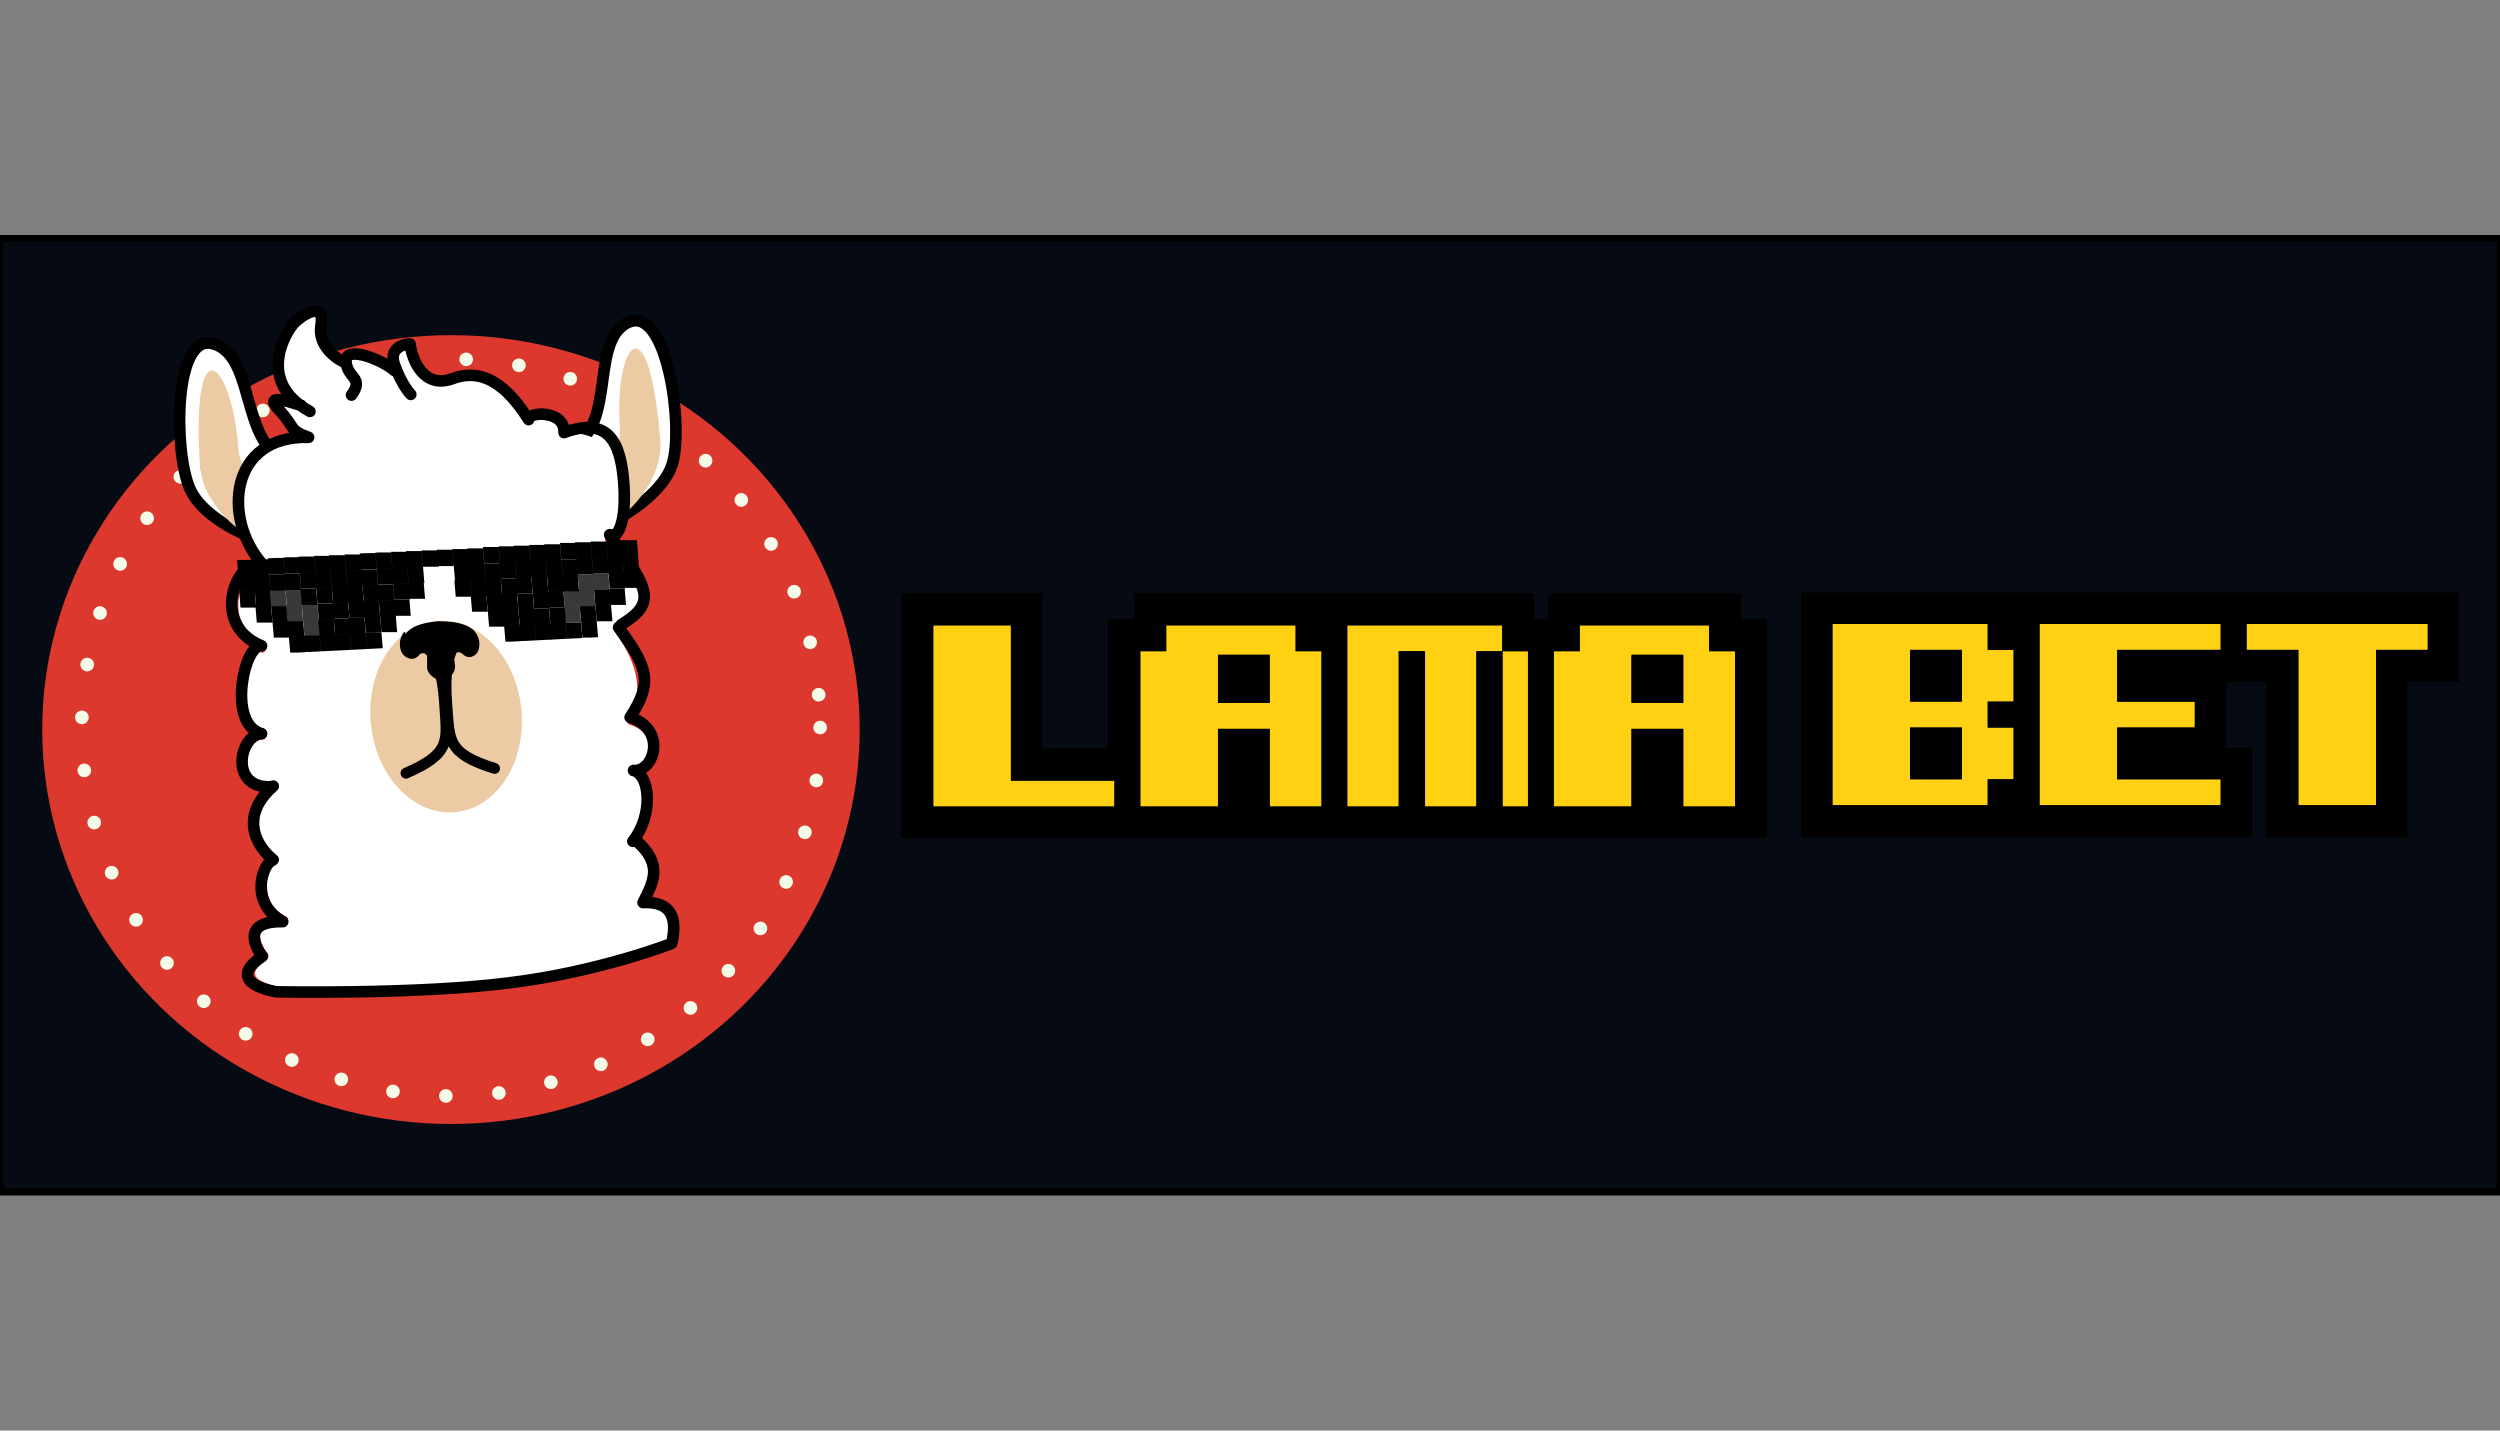 <svg xmlns="http://www.w3.org/2000/svg" viewBox="0 0 367 210" xmlns:v="https://znaki.fm"><rect x="0" y="0" width="367" height="210" fill="#808080" stroke="none"/><style><![CDATA[.O{stroke:#000}.P{fill:#393939}.Q{stroke-linejoin:round}.R{stroke-linecap:round}.S{stroke-width:1.7}.T{fill:#eccaa3}.U{fill-rule:evenodd}]]></style><defs><clipPath id="A"><path d="M34.8 82.2l58.7-3.1 1 14.1-58.7 3-1-14z" fill="none"/></clipPath><path id="B" d="M44.7 93.4h-2.3l.2 2.4h2.3l-.2-2.4z"/><path id="C" d="M85.5 93.6h2.3l-.2-2.4h-2.3l.2 2.4z"/><path id="D" d="M167.4 118.4V95.6h3.8v-3.8h19v3.8h3.8v22.8h-7.6V107h-7.6v11.4h-11.4zm11.4-22.3v7h7.6v-7h-7.6z"/></defs><path d="M0 35h367v140H0z" fill="#050a13" stroke-miterlimit="10" class="O"/><ellipse cx="66.2" cy="107.1" rx="60" ry="57.9" fill="#dc382e"/><g class="Q"><ellipse cx="66.2" cy="106.8" rx="54.2" ry="54.1" fill="none" stroke="#f4fbe9" stroke-dasharray="0 7.8" stroke-width="2" class="R"/><path d="M35.8 78.4c-.9-.4-6.2-2.8-7.9-6.6-2.4-5.3-2.5-23.2 3.5-21.3 6.8 2.1 3.3 17.6 13.3 17.5 1.4 0 .3 1.8-1.8 4s-5 4.8-7 6.4h-.1z" fill="#fff" class="O S"/></g><path d="M29.5,69.1c.2,3.3,3.4,7.3,6.4,9.2,2-1.2,5.6-5.1,7-6-1.2-.9-7.5-1-7.9-6.4-.9-12.8-7.1-18.9-5.6,3.2h.1Z" class="T"/><path d="M91.8 75.5c.8-.5 5.7-3.5 6.9-7.4 1.7-5.5-.8-23.2-6.4-20.8-6.4 2.8-.8 17.8-10.7 18.8-1.4 0 0 1.8 2.3 3.8s5.6 4.2 7.9 5.6z" fill="#fff" class="O Q S"/><path d="M96.9,65.5c.2,3.3-2.4,7.6-5.1,9.8-2.1-1-6.3-4.5-7.8-5.2,1-1,7.3-1.8,7-7.1-.9-12.8,4.4-19.5,6,2.6h0Z" class="T"/><path d="M44.3 145.9c3 .8 9.3-.3 24.4-.3 18-2.5 26.6-4.9 29.1-7.4.5-1.9.4-3.3-.2-4.1-.6-.7-1.6-1-3.1-.9h-.4l-.3-.3c0-.1-.1-.3-.1-.4v-.4l.2-.3c1.3-2.7 2.3-4.7-.8-7.5h-.3c-.1 0-.2 0-.3-.2-.2 0-.3-.3-.3-.6s0-.4.2-.6c.8-1.1 1.4-2.3 1.7-3.6s.3-2.7 0-4c-.1-.4-.5-1.2-1.1-1.4h-.3s-.2 0-.2-.2-.1-.2-.1-.3v-.3c0-.1 0-.2.1-.3s.1-.2.2-.2h.3.3c.8 0 1.7-.9 2-2.1.1-.7.3-3.1-2.8-4.1-.1 0-.2 0-.3-.2s-.2-.2-.2-.3v-.4s0-.2.1-.4l.4-.5c1.9-3 1.2-6.9-2.1-11.7-.1-.2-.2-.4-.1-.6 0-.2.2-.4.3-.5h0c0-.2.2-.3.3-.4 1.9-1.1 2.8-2.1 2.9-3 .3-1.8-1.7-4.7-4.9-8.9 0 0-.1-.2-.1-.3v-.3c0-.1 0-.2.1-.3s.1-.2.2-.2 1.5.5 1.6.5c.5-.7.6-4.1.7-9.3.4-2.7-4-6.4-8-6-.2 0-.6-.2-.7-.4-.4 1-.6-.8-.6-1 0-.3.2.8 0 .5s-.8-.8-1.1-1c-1.3-.7.4 0-1 0 0 0-.5-.5-2.1-.9 0 0-.3 2-.4.5 0 0-.4.5-.5.5s.1 0 0 0 0-.9 0-1c-.4 2-1-.9-1.1-1-3.4-5.3-5.1-5.2-8.8-3.9-.7.3-1.4.4-2.1.4s-1.5-.3-2.1-.6c-1.6-1-1.9-3-2.2-4.7-.3 0 .1 1 0 1.2 0 .2-.2.4-.2.6s0 .4.1.6c.5 1.5-1-3.2 0-2 .1.2.2.4.2.6s-.1.4-.3.6-.4.2-.6.2c.8-.4 0-1.3-.1-1.5-.8-1-1.2 1.5-1.7.3.4 3.6.8 4.2.7 4.1-1.7-1.5-2-2.8-2.4-2.3 0 0 .3.4-1.5-.3 0 .6-1.8-.7-1.4-.3.8 1-.3-2.2-1.7-.3-.1.2-.3.3-.5.3s-.4 0-.6-.2-.3 1.2-.4 1 .2.3.3 0c.8-1.1-1.3-1-1.8-1.6-.4-.5-.9-.5-1.1-1.1l-.3-4.5c-1.5-.7-.5-.5-1.5 0 .2-1 1.5-.6 0-1.3-1.8 1.8-2 1.5-3.3 2.8-1.5 1.8-1.1.4-.9 2.8.3 2.1-2.4 0 0 1.3 0 0-1.1.8-.5.5 0-.5.4-.6.5-.5s-.5.4-.5.5.4 0 .3.2c0 0 .2-.8.1-.7-.3-.2-.2.3-.3.4-.1 0 0 .4-.1.4s0 .5 0 0c-.4-.2 0 .3-.3 0-.3 0 .3.6 0 .5-.3 0 .8.6.3.5.8.8-.2 2.2.3 3.1.2.4 1.9 2.8 2.3 3.1s.6 0 1 .2c.2 0-.6-.6-.5-.5.1.2.6.3.5.5.2.2-.2-.2-.2 0s1.4-.4 1.3-.3-3.2-1.1-3.3-1.1c0-1-2.3.3-2.4.4s3.3 4.7 4.5 5.4c-2.8-1.7-8.1 3.2-9.2 5.6-2.4 5.1.2 8.2 3.6 12.2.2 0 .4.2.6.3s.3.3.4.5 0 .4-.1.6c0 0-.1.2-.2.2h-.3-.3-.3c-.2-.2-.5-.3-.8-.3s-.6 0-.8.2c-1.2.7-2.5 3-2.3 5.4 0 1.1.5 2.1 1.1 3 .7.9 1.6 1.5 2.6 1.9.2 0 .3.2.4.4s.1.4 0 .6c0 .2-.2.4-.3.5s-.4.2-.6 0c-.3 0-1.4 1.4-1.8 4.1-.5 2.9-.2 6.2 1.7 7.1h.2c.2 0 .4 0 .6.2s.3.4.3.6 0 .4-.2.6c-.1.2-.3.3-.6.3-1.2 0-2.2 1.8-2.1 3.6 0 .7.3 1.4.8 1.9.4.3.8.5 1.2.6s.9 0 1.3 0h.7c.1 0 .3 0 .4.2s.2.4.2.6-.1.4-.3.6c-1.8 1.6-2.7 3.3-2.7 5s.4 1.8.8 2.5c.4.8 1.1 1.5 1.8 2l.2.2s0 .2.1.3 0 .2 0 .3 0 .2-.1.3c-.1 0-.3.3-.5.3-.7.8-1.1 1.9-1 3.1 0 .9.2 1.8.7 2.6s1.2 1.4 2 1.8c.2 0 .3.2.4.4v.5c0 .2-.1.3-.3.4s-.3.2-.5.2c-1.8 0-2.9.3-3.2 1-.4.8.5 2.4.9 2.8 0 0 .1.2.2.3v.3c0 .1 0 .2-.1.3 0 0-.1.2-.2.2-4.7 3.2 1.7 3.9 5.2 4.8h0v.2z" fill="#fff"/><path d="M38.5 82.8c-5.9-6.7-4.8-18.9 6.8-18.6-3-1.1-1.8-1.3-4.4-4.1s2.9-.6 3.3-.6m45.3 19c5.9 8 6.9 10 1.7 13.2m-.4.4c4.3 5.9 5.1 8 1.7 13.2 5.5 1.8 3.5 8.1.5 7.8 2.5.7 2.9 6.6-.1 10.4m.5-.1c4 3.5 2.5 6.1 1 9.1 4.1-.2 5.1 2.2 4.2 6 0 0-10.7 4.2-24 5.8-13.4 1.7-34 1.3-34 1.3s-8-1.2-2.1-5.2c0 0-4.1-5.2 3-5.1-5.2-3-2.7-8.8-1.5-9m-1.6-18.6c-3.3.2-4.8 8.1 1.4 7.8m-.6-32.3c-3.9-2.7-9 8.3-.8 11.6-2.5-.3-5 11-.3 12.8m2 18.6c-2.2-1.7-5.2-6.2 0-10.8m49.6-36.9c.2.6 2.3-.2 1.9-7.1s-2.5-10.2-8.8-7.9c.2-3.3-5.3-3.1-5.2-1.9-2.3-3.6-5.9-8-11.2-6-4.2 1.5-5.9-2.7-6.2-5.1-1.1 0-3.1.7-2.3 3s1.9 3.9 2.4 4.4m-2.4-3.5c-1.8-1.6-7.3-3.8-7.1-1.3s2.7 2.3.8 4.9m-1.2-4.9c-1.3-.6-3.7-2.5-3.3-5.2.6-3.3-1.8-2.4-3.8-.6-1.1 1-6 8.6 2.2 13.1" fill="none" class="O Q R S"/><g clip-path="url(#A)"><use href="#B"/><path d="M42.3 91.2H40l.2 2.4h2.3l-.2-2.4zM39.8 89h-2.3l.2 2.4H40l-.2-2.4z"/><path d="M37.4 86.8h-2.3l.2 2.4h2.3l-.2-2.4zm7.1 4.3h-2.3l.2 2.4h2.3l-.2-2.4z"/><path d="M42.1 88.9h-2.3l.2 2.4h2.3l-.2-2.4z"/><path d="M39.7 86.7h-2.3l.2 2.4h2.3l-.2-2.4z"/><g class="P"><path d="M46.8 91h-2.3l.2 2.4H47l-.2-2.4zm-2.5-2.2H42l.2 2.4h2.3l-.2-2.4z"/><path d="M41.9 86.6h-2.3l.2 2.4h2.3l-.2-2.4z"/></g><path d="M49 90.9h-2.3l.2 2.4h2.3l-.2-2.4z"/><g class="P"><path d="M46.6 88.7h-2.3l.2 2.4h2.3l-.2-2.4z"/><path d="M44.2 86.5h-2.3l.2 2.4h2.3l-.2-2.4z"/></g><path d="M51.3 90.8H49l.2 2.4h2.3l-.2-2.4z"/><path d="M48.9 88.6h-2.3l.2 2.4h2.3l-.2-2.4zm-2.5-2.2h-2.3l.2 2.4h2.3l-.2-2.4zm7.1 4.3h-2.3l.2 2.4h2.3l-.2-2.4z"/><path d="M51.1 88.4h-2.3l.2 2.4h2.3l-.2-2.4z"/><path d="M48.7 86.2h-2.3l.2 2.4h2.3l-.2-2.4zm7.1 4.3h-2.3l.2 2.4H56l-.2-2.4z"/><path d="M53.4 88.3h-2.3l.2 2.4h2.3l-.2-2.4z"/><path d="M51 86.1h-2.3l.2 2.4h2.3l-.2-2.4zm7.1 4.3h-2.3l.2 2.4h2.3l-.2-2.4zm-2.5-2.2h-2.3l.2 2.4h2.3l-.2-2.4z"/><path d="M53.2 86h-2.3l.2 2.4h2.3l-.2-2.4zm4.7 2.1h-2.3l.2 2.4h2.3l-.2-2.4z"/><path d="M55.5 85.9h-2.3l.2 2.4h2.3l-.2-2.4zm4.6 2.1h-2.3l.2 2.4h2.3l-.2-2.4z"/><path d="M57.7 85.8h-2.3l.2 2.4h2.3l-.2-2.4zm2.3-.2h-2.3l.2 2.4h2.3l-.2-2.4z"/><path d="M62.2 85.5h-2.3l.2 2.4h2.3l-.2-2.4zm-24.9-1H35l.2 2.4h2.3l-.2-2.4z"/><path d="M39.5 84.4h-2.3l.2 2.4h2.3l-.2-2.4zm2.3-.1h-2.3l.2 2.4H42l-.2-2.4z"/><path d="M44 84.2h-2.3l.2 2.4h2.3l-.2-2.4zm2.3-.2H44l.2 2.4h2.3l-.2-2.4z"/><path d="M48.5 83.9h-2.3l.2 2.4h2.3l-.2-2.4zm2.3-.1h-2.3l.2 2.4H51l-.2-2.4zm2.3-.1h-2.3l.2 2.4h2.3l-.2-2.4z"/><path d="M55.3 83.6H53l.2 2.4h2.3l-.2-2.4zm2.3-.2h-2.3l.2 2.4h2.3l-.2-2.4z"/><path d="M59.8 83.3h-2.3l.2 2.4H60l-.2-2.4zm2.3-.1h-2.3l.2 2.4h2.3l-.2-2.4zm-25-1h-2.3l.2 2.4h2.3l-.2-2.4z"/><path d="M39.3 82.1H37l.2 2.4h2.3l-.2-2.4zm2.3-.2h-2.3l.2 2.4h2.3l-.2-2.4zm2.3-.1h-2.3l.2 2.4h2.3l-.2-2.4z"/><path d="M46.1 81.7h-2.3l.2 2.4h2.3l-.2-2.4zm2.3-.1h-2.3l.2 2.4h2.3l-.2-2.4z"/><path d="M50.6 81.5h-2.3l.2 2.4h2.3l-.2-2.4zm2.3-.1h-2.3l.2 2.4h2.3l-.2-2.4z"/><path d="M55.1 81.2h-2.3l.2 2.4h2.3l-.2-2.4zm2.3-.1h-2.3l.2 2.4h2.3l-.2-2.4zm2.3-.1h-2.3l.2 2.4h2.3l-.2-2.4z"/><path d="M61.9 80.9h-2.3l.2 2.4h2.3l-.2-2.4zm2.3-.1h-2.3l.2 2.4h2.3l-.2-2.4zM46.9 93.3h-2.3l.2 2.4h2.3l-.2-2.4zm2.3-.1h-2.3l.2 2.4h2.3l-.2-2.4z"/><path d="M51.4 93.1h-2.3l.2 2.4h2.3l-.2-2.4zm2.3-.1h-2.3l.2 2.4h2.3l-.2-2.4zm2.3-.1h-2.3l.2 2.4h2.3l-.2-2.4z"/><use href="#C"/><path d="M87.6 91.2h2.3l-.2-2.4h-2.3l.2 2.4z"/><path d="M89.6 88.8h2.3l-.2-2.4h-2.3l.2 2.4zm2.1-2.5H94l-.2-2.4h-2.3l.2 2.4zm-6.4 5h2.3l-.2-2.4h-2.3l.2 2.4z"/><path d="M87.4 88.9h2.3l-.2-2.4h-2.3l.2 2.4zm2.1-2.5h2.3l-.2-2.4h-2.3l.2 2.4z"/><g class="P"><path d="M83 91.4h2.3l-.2-2.4h-2.3l.2 2.4z"/><path d="M85.1 89h2.3l-.2-2.4h-2.3l.2 2.4z"/><path d="M87.2 86.6h2.3l-.2-2.4H87l.2 2.4z"/></g><path d="M80.8 91.6h2.3l-.2-2.4h-2.3l.2 2.4z"/><g class="P"><path d="M82.9 89.1h2.3l-.2-2.4h-2.3l.2 2.4z"/><path d="M85 86.7h2.3l-.2-2.4h-2.3l.2 2.4z"/></g><path d="M78.5 91.7h2.3l-.2-2.4h-2.3l.2 2.4zm2.1-2.5h2.3l-.2-2.4h-2.3l.2 2.4z"/><path d="M82.7 86.8H85l-.2-2.4h-2.3l.2 2.4zm-6.4 5h2.3l-.2-2.4h-2.3l.2 2.4zm2.1-2.5h2.3l-.2-2.4h-2.3l.2 2.4z"/><path d="M80.5 86.9h2.3l-.2-2.4h-2.3l.2 2.4zm-6.5 5h2.3l-.2-2.4h-2.3l.2 2.4z"/><path d="M76.1 89.5h2.3l-.2-2.4h-2.3l.2 2.4zm2.1-2.5h2.3l-.2-2.4H78l.2 2.4zm-6.4 5h2.3l-.2-2.4h-2.3l.2 2.4z"/><path d="M73.8 89.6h2.3l-.2-2.4h-2.3l.2 2.4zm2.1-2.5h2.3l-.2-2.4h-2.3l.2 2.4z"/><path d="M71.6 89.7h2.3l-.2-2.4h-2.3l.2 2.4z"/><path d="M73.7 87.3H76l-.2-2.4h-2.3l.2 2.4zm-4.4 2.5h2.3l-.2-2.4h-2.3l.2 2.4z"/><path d="M71.4 87.4h2.3l-.2-2.4h-2.3l.2 2.4z"/><path d="M69.2 87.5h2.3l-.2-2.4H69l.2 2.4zm-2.3.1h2.3l-.2-2.4h-2.3l.2 2.4zM91.6 84h2.3l-.2-2.4h-2.3l.2 2.4zm-2.3.1h2.3l-.2-2.4h-2.3l.2 2.4z"/><path d="M87.1 84.2h2.3l-.2-2.4h-2.3l.2 2.4zm-2.3.1h2.3l-.2-2.4h-2.3l.2 2.4z"/><path d="M82.6 84.5h2.3l-.2-2.4h-2.3l.2 2.4zm-2.3.1h2.3l-.2-2.4h-2.3l.2 2.4zm-2.3.1h2.3l-.2-2.4h-2.3l.2 2.4z"/><path d="M75.8 84.8h2.3l-.2-2.4h-2.3l.2 2.4zm-2.3.1h2.3l-.2-2.4h-2.3l.2 2.4z"/><path d="M71.3 85.1h2.3l-.2-2.4h-2.3l.2 2.4zm-2.3.1h2.3l-.2-2.4h-2.3l.2 2.4z"/><path d="M66.8 85.3h2.3l-.2-2.4h-2.3l.2 2.4zm24.6-3.6h2.3l-.2-2.4h-2.3l.2 2.4z"/><path d="M89.2 81.8h2.3l-.2-2.4H89l.2 2.4zm-2.3.1h2.3l-.2-2.4h-2.3l.2 2.4zm-2.3.1h2.3l-.2-2.4h-2.3l.2 2.4z"/><path d="M82.4 82.1h2.3l-.2-2.4h-2.3l.2 2.4zm-2.3.2h2.3l-.2-2.4h-2.3l.2 2.4z"/><path d="M77.9 82.4h2.3L80 80h-2.3l.2 2.4zm-2.3.1h2.3l-.2-2.4h-2.3l.2 2.4z"/><path d="M73.4 82.6h2.3l-.2-2.4h-2.3l.2 2.4zm-2.3.1h2.3l-.2-2.4h-2.3l.2 2.4zm-2.3.2h2.3l-.2-2.4h-2.3l.2 2.4z"/><path d="M66.6 83h2.3l-.2-2.4h-2.3l.2 2.4zm-2.3.1h2.3l-.2-2.4h-2.3l.2 2.4zm18.9 10.7h2.3l-.2-2.4H83l.2 2.4zm-2.3.1h2.3l-.2-2.4h-2.3l.2 2.4z"/><path d="M78.7 94H81l-.2-2.4h-2.3l.2 2.4zm-2.3.1h2.3l-.2-2.4h-2.3l.2 2.4z"/><path d="M74.2 94.2h2.3l-.2-2.4H74l.2 2.4z"/></g><ellipse cx="65.5" cy="105.2" rx="11.1" ry="14.1" transform="matrix(.995 -.099 .099 .995 -10.1 7)" class="T"/><path d="M59.6 113.5c6.7-2.9 6-4.8 5.7-9.8s-1.4-9.9-4.8-9.7m12.1 18.8c-7-2.2-6.6-4.1-7-9.2s0-9.9 3.4-10.1" fill="none" stroke-width="1.6" class="O R"/><path d="M59.5,93.1c.4-.5,1.2-1.6,4.9-1.9,3.6,0,4.6.9,5.1,1.3h0c1.2,1.2,1,2.9.4,3.5-.4.4-1.2.8-2,0-.6-.5-1.1-.2-1.3.2,0,.2,0,.4.1.7,0,.3.1.6.1.9,0,.6-.3,1.3-1,1.7-.3.2-.5.4-.9.4s-.7,0-1-.3c-.7-.4-1.2-1-1.2-1.6v-1.7c-.2-.4-.8-.7-1.3,0-.7.7-1.5.4-2,0-.7-.5-1.1-2.2-.1-3.5h.2Z" class="U"/><g fill="#ffd112"><path d="M163.6 118.4H137V91.8h11.4v22.8h15.2v3.8z"/><use href="#D"/><path d="M216.7 95.6v22.8h-7.6V95.6h-3.8v22.8h-7.6V91.8h22.8v3.8h3.8v22.8h-3.8V95.6h-3.8z"/><use href="#D" x="60.7"/></g><path d="M269 118.2V91.6h22.8v3.8h3.8v7.6h-3.8v3.8h3.8v7.6h-3.8v3.8H269zm11.4-11.4v7.6h7.6v-7.6h-7.6zm0-11.4v7.6h7.6v-7.6h-7.6zm45.6 22.8h-26.6V91.6H326v3.8h-15.2v7.6h11.4v3.8h-11.4v7.6H326v3.8zm30.4-26.6v3.8h-7.6v22.8h-11.4V95.4h-7.6v-3.8h26.6z" fill="#ffd114"/><path d="M132.3 123V87.1H153v22.8h9.7v-19h3.8v-3.8h58.7v3.8h2.1v-3.8h28.3v3.8h3.8V123h-127zm46.5-16h7.6v11.4h7.6V95.6h-3.8v-3.8h-19v3.8h-3.8v22.8h11.4V107zm0-3.8h7.6v-7h-7.6v7zm19-11.4v26.6h7.6V95.6h3.8v22.8h7.6V95.6h3.8v22.8h3.8V95.6h-3.8v-3.8h-22.8zm41.7 15.2h7.6v11.4h7.6V95.6h-3.8v-3.8h-19v3.8h-3.8v22.8h11.4V107zm0-3.8h7.6v-7h-7.6v7zm-91.1-11.4H137v26.6h26.6v-3.8h-15.2V91.8zm116 31.1V87H361v13.1h-7.6v22.8h-20.7v-22.8h-5.9v9.7h3.8v13.1h-66.2zm61.6-4.7v-3.8h-15.2v-7.6h11.4V103h-11.4v-7.6H326v-3.8h-26.6v26.6H326zm-30.4-11.4h-3.8V103h3.8v-7.6h-3.8v-3.8H269v26.6h22.8v-3.8h3.8v-7.6zm-7.6 0h-7.6v7.6h7.6v-7.6zm-7.6-3.8h7.6v-7.6h-7.6v7.6zm57 15.2h11.4V95.4h7.6v-3.8h-26.6v3.8h7.6v22.8z" class="U"/></svg>